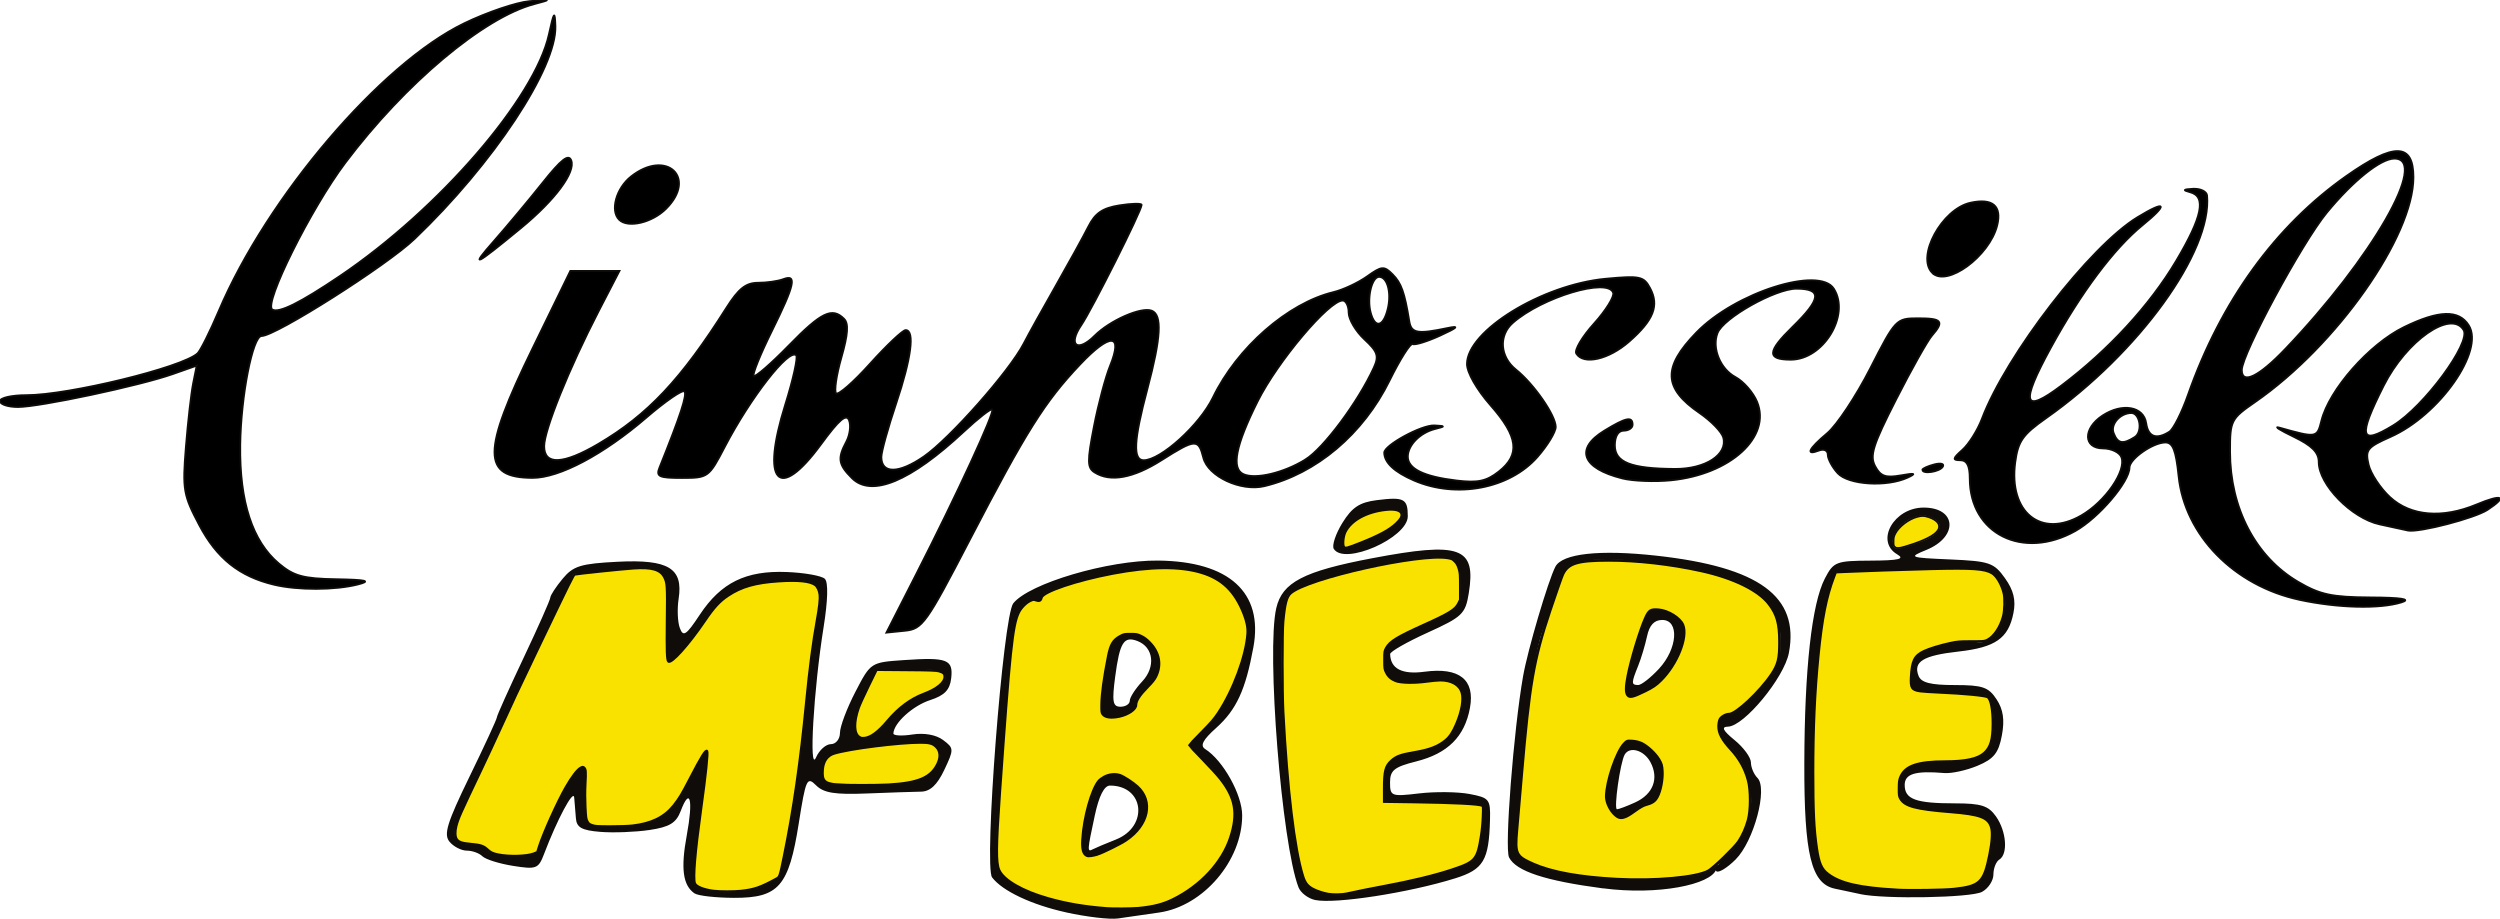 <?xml version="1.0" encoding="UTF-8" standalone="no"?>
<!-- Created with Inkscape (http://www.inkscape.org/) -->
<svg xmlns:inkscape="http://www.inkscape.org/namespaces/inkscape" xmlns:sodipodi="http://sodipodi.sourceforge.net/DTD/sodipodi-0.dtd" xmlns="http://www.w3.org/2000/svg" xmlns:svg="http://www.w3.org/2000/svg" version="1.1" id="svg1" width="135.246" height="49.701" viewBox="0 0 135.246 49.701">
  <defs id="defs1"/>
  
  <g id="g1" transform="translate(-4.48,-4.542)">
    <g id="g2" style="display:inline">
      <path style="display:inline;fill:#000000;fill-opacity:1;stroke:#0f0c09;stroke-width:0.1;stroke-dasharray:none;stroke-opacity:1" d="m 54.037,35.622 c 2.207,-4.324 4.266,-8.786 4.122,-8.93 -0.066,-0.066 -0.754,0.471 -1.529,1.194 -2.902,2.706 -5.004,3.579 -6.065,2.519 -0.735,-0.735 -0.785,-1.064 -0.3,-1.971 0.19,-0.354 0.257,-0.873 0.15,-1.152 -0.146,-0.38 -0.532,-0.05 -1.526,1.305 -2.305,3.14 -3.252,2.077 -1.926,-2.162 0.426,-1.361 0.691,-2.558 0.589,-2.66 -0.391,-0.391 -2.47,2.275 -3.865,4.955 -0.858,1.648 -0.901,1.68 -2.315,1.68 -1.245,0 -1.41,-0.076 -1.215,-0.56 1.139,-2.831 1.508,-3.961 1.347,-4.123 -0.105,-0.105 -1.026,0.529 -2.047,1.408 -2.338,2.012 -4.724,3.276 -6.174,3.27 -2.734,-0.012 -2.734,-1.387 5.56e-4,-6.991 L 35.334,19.2 h 1.328 1.328 l -1.117,2.16 c -1.606,3.106 -2.954,6.448 -2.954,7.324 0,1.038 1.028,0.993 2.932,-0.127 2.667,-1.569 4.478,-3.493 6.923,-7.357 0.662,-1.047 1.058,-1.36 1.717,-1.36 0.471,0 1.084,-0.087 1.362,-0.194 0.754,-0.289 0.626,0.29 -0.62,2.81 -0.619,1.253 -1.06,2.344 -0.979,2.425 0.081,0.081 0.935,-0.661 1.898,-1.647 1.764,-1.807 2.345,-2.088 2.99,-1.443 0.255,0.255 0.216,0.827 -0.143,2.087 -0.272,0.955 -0.4,1.829 -0.286,1.943 0.114,0.114 0.942,-0.609 1.839,-1.607 C 52.452,23.216 53.315,22.4 53.473,22.4 c 0.506,0 0.309,1.521 -0.513,3.97 -0.44,1.311 -0.8,2.614 -0.8,2.897 0,0.921 0.947,0.909 2.299,-0.028 1.41,-0.977 4.634,-4.623 5.399,-6.106 C 60.112,22.642 60.894,21.232 61.597,20 c 0.702,-1.232 1.494,-2.671 1.76,-3.198 0.368,-0.73 0.769,-1.004 1.683,-1.15 0.66,-0.105 1.2,-0.117 1.2,-0.026 0,0.306 -2.681,5.646 -3.269,6.512 -0.735,1.081 -0.205,1.497 0.724,0.567 0.83,-0.83 2.523,-1.574 3.088,-1.356 0.577,0.221 0.51,1.442 -0.231,4.23 -0.742,2.789 -0.797,3.862 -0.2,3.862 0.92,0 3.025,-1.908 3.744,-3.393 1.31,-2.707 4.061,-5.111 6.525,-5.703 0.517,-0.124 1.334,-0.506 1.814,-0.848 0.796,-0.567 0.918,-0.577 1.379,-0.116 0.473,0.473 0.649,0.965 0.906,2.541 0.107,0.652 0.437,0.71 2.07,0.368 0.659,-0.138 0.557,-0.034 -0.39,0.401 -0.704,0.323 -1.378,0.532 -1.497,0.464 -0.12,-0.068 -0.68,0.817 -1.246,1.966 -1.431,2.906 -3.964,5.045 -6.774,5.721 -1.269,0.305 -3.051,-0.525 -3.306,-1.539 -0.261,-1.04 -0.426,-1.03 -2.268,0.139 -1.529,0.97 -2.763,1.194 -3.612,0.657 -0.399,-0.252 -0.404,-0.597 -0.039,-2.475 0.233,-1.2 0.625,-2.676 0.87,-3.279 0.726,-1.783 0.023,-1.821 -1.618,-0.087 -1.916,2.024 -2.916,3.614 -5.976,9.504 -2.345,4.515 -2.553,4.806 -3.497,4.902 l -1.003,0.102 z m 21.058,-6.216 c 0.99,-0.612 2.866,-3.131 3.709,-4.982 0.284,-0.624 0.205,-0.86 -0.514,-1.526 -0.467,-0.433 -0.85,-1.083 -0.85,-1.443 0,-0.36 -0.146,-0.655 -0.324,-0.655 -0.741,0 -3.517,3.29 -4.596,5.447 -1.205,2.409 -1.445,3.657 -0.76,3.953 0.657,0.285 2.174,-0.077 3.335,-0.794 z m 4.454,-8.126 C 79.77,20.397 79.541,19.52 79.087,19.52 c -0.395,0 -0.666,1.131 -0.46,1.92 0.23,0.88 0.68,0.803 0.921,-0.159 z m 49.333,15.711 c -3.54,-0.761 -6.213,-3.493 -6.543,-6.689 -0.144,-1.398 -0.31,-1.823 -0.712,-1.823 -0.676,0 -1.946,0.889 -1.946,1.361 0,0.769 -1.666,2.719 -2.932,3.43 -2.826,1.588 -5.708,0.154 -5.708,-2.84 0,-0.698 -0.153,-0.991 -0.515,-0.991 -0.43,0 -0.41,-0.093 0.116,-0.56 0.347,-0.308 0.823,-1.064 1.056,-1.68 1.318,-3.476 5.835,-9.33 8.412,-10.901 1.557,-0.949 1.702,-0.735 0.285,0.421 -1.554,1.266 -3.343,3.657 -4.976,6.647 -1.655,3.031 -1.492,3.599 0.583,2.032 2.554,-1.928 4.784,-4.351 6.203,-6.739 1.42,-2.391 1.644,-3.487 0.757,-3.719 -0.421,-0.11 -0.382,-0.156 0.16,-0.183 0.396,-0.02 0.737,0.143 0.757,0.363 0.279,3.024 -3.691,8.51 -8.718,12.05 -1.261,0.888 -1.508,1.241 -1.66,2.375 -0.364,2.717 1.395,4.139 3.571,2.885 1.302,-0.75 2.454,-2.423 2.173,-3.154 -0.1,-0.261 -0.547,-0.475 -0.992,-0.475 -1.077,0 -1.094,-1.079 -0.029,-1.777 1.068,-0.7 2.231,-0.495 2.361,0.417 0.105,0.738 0.554,0.903 1.253,0.459 0.217,-0.138 0.671,-1.036 1.008,-1.995 1.781,-5.066 4.73,-9.14 8.572,-11.842 2.583,-1.816 3.624,-1.796 3.624,0.07 0,3.204 -4.152,9.1 -8.56,12.156 -1.317,0.913 -1.36,0.997 -1.36,2.681 0,3.06 1.381,5.701 3.69,7.054 1.179,0.691 1.814,0.827 3.899,0.839 1.685,0.009 2.232,0.095 1.691,0.264 -1.178,0.369 -3.431,0.314 -5.519,-0.134 z m -8.915,-8.804 c 0.442,-0.28 0.286,-1.312 -0.197,-1.302 -0.602,0.012 -1.127,0.613 -0.947,1.083 0.222,0.578 0.495,0.63 1.143,0.22 z m 8.125,-4.747 c 4.728,-4.949 7.814,-10.328 5.918,-10.318 -0.745,0.004 -2.221,1.185 -3.654,2.924 -1.341,1.628 -4.6,7.663 -4.598,8.514 0.002,0.803 0.914,0.365 2.333,-1.12 z M 19.309,36.174 c -1.875,-0.447 -3.098,-1.42 -4.05,-3.225 -0.86,-1.63 -0.909,-1.916 -0.723,-4.224 0.11,-1.362 0.286,-2.91 0.392,-3.44 l 0.193,-0.964 -1.296,0.457 c -1.786,0.63 -7.202,1.782 -8.378,1.782 -0.531,0 -0.966,-0.144 -0.966,-0.32 0,-0.176 0.641,-0.32 1.424,-0.32 2.29,0 8.43,-1.498 9.26,-2.26 0.156,-0.143 0.67,-1.17 1.142,-2.28 2.63,-6.193 8.777,-13.4 13.291,-15.58 1.23,-0.594 2.814,-1.132 3.52,-1.194 1.204,-0.106 1.221,-0.096 0.269,0.155 -2.74,0.724 -6.993,4.296 -10.226,8.588 -1.863,2.473 -4.434,7.638 -3.951,7.937 0.35,0.216 1.502,-0.356 3.671,-1.821 C 28.232,15.849 33.419,9.85 34.176,6.4 34.449,5.152 34.496,5.093 34.526,5.955 34.603,8.204 31.164,13.401 26.905,17.469 c -1.505,1.438 -7.515,5.251 -8.276,5.251 -0.482,0 -1.12,3.263 -1.153,5.901 -0.039,3.066 0.658,5.204 2.091,6.41 0.804,0.676 1.312,0.815 3.097,0.847 1.657,0.029 1.92,0.093 1.175,0.282 -1.235,0.314 -3.244,0.32 -4.531,0.014 z M 133.209,32.909 C 131.687,32.567 129.92,30.758 129.92,29.539 c 0,-0.525 -0.362,-0.889 -1.36,-1.371 -0.748,-0.361 -1.095,-0.582 -0.77,-0.491 2.017,0.566 2.041,0.562 2.274,-0.373 0.42,-1.685 2.588,-4.145 4.46,-5.061 1.892,-0.926 2.975,-0.956 3.513,-0.098 0.858,1.369 -1.59,4.858 -4.232,6.03 -1.271,0.564 -1.377,0.697 -1.189,1.501 0.114,0.485 0.636,1.278 1.16,1.762 1.113,1.027 2.825,1.172 4.683,0.396 1.402,-0.586 1.701,-0.439 0.589,0.29 -0.688,0.451 -3.669,1.229 -4.292,1.12 -0.108,-0.019 -0.804,-0.17 -1.547,-0.337 z m 0.74,-5.355 c 1.665,-1.016 4.224,-4.485 3.806,-5.161 -0.685,-1.109 -3.092,0.571 -4.324,3.018 -1.4,2.782 -1.289,3.245 0.518,2.143 z m -52.979,2.979 c -1.056,-0.458 -1.595,-0.961 -1.605,-1.498 -0.008,-0.407 2.03,-1.515 2.715,-1.477 0.613,0.034 0.614,0.042 0.023,0.193 -0.805,0.205 -1.463,0.877 -1.463,1.494 0,0.657 0.86,1.08 2.626,1.292 1.163,0.14 1.627,0.042 2.296,-0.485 1.169,-0.92 1.051,-1.882 -0.441,-3.577 -0.752,-0.855 -1.28,-1.779 -1.28,-2.241 0,-1.792 4.066,-4.29 7.504,-4.611 1.854,-0.173 2.059,-0.13 2.4,0.506 0.504,0.942 0.198,1.726 -1.13,2.891 -1.11,0.974 -2.469,1.282 -2.861,0.648 -0.113,-0.183 0.319,-0.913 0.96,-1.622 0.641,-0.71 1.107,-1.46 1.035,-1.668 -0.288,-0.829 -3.846,0.239 -5.428,1.629 -0.777,0.683 -0.7,1.835 0.169,2.53 0.97,0.776 2.151,2.48 2.151,3.101 0,0.275 -0.444,1.005 -0.986,1.623 -1.512,1.722 -4.386,2.269 -6.683,1.273 z M 92.242,30.423 c -2.19,-0.552 -2.58,-1.6 -0.962,-2.587 1.166,-0.711 1.52,-0.785 1.52,-0.316 0,0.176 -0.216,0.32 -0.48,0.32 -0.298,0 -0.48,0.302 -0.48,0.794 0,0.921 0.869,1.263 3.246,1.277 1.652,0.01 2.862,-0.773 2.621,-1.695 -0.079,-0.301 -0.655,-0.898 -1.28,-1.327 -1.97,-1.35 -2.015,-2.465 -0.176,-4.359 2.103,-2.166 6.65,-3.611 7.438,-2.365 0.899,1.421 -0.567,3.835 -2.329,3.835 -1.306,0 -1.284,-0.43 0.092,-1.773 1.562,-1.525 1.617,-2.067 0.209,-2.067 -1.139,0 -3.953,1.583 -4.267,2.4 -0.313,0.815 0.147,1.942 0.974,2.384 0.433,0.232 0.957,0.83 1.164,1.329 0.787,1.9 -1.438,3.933 -4.654,4.253 -0.88,0.087 -2.067,0.041 -2.638,-0.103 z m 11.648,-0.288 C 103.598,29.813 103.36,29.366 103.36,29.141 c 0,-0.232 -0.208,-0.329 -0.48,-0.225 -0.747,0.287 -0.569,-0.082 0.456,-0.944 0.515,-0.433 1.559,-2.007 2.32,-3.498 1.365,-2.672 1.402,-2.711 2.584,-2.712 1.303,-0.002 1.434,0.16 0.759,0.933 -0.242,0.278 -1.115,1.83 -1.939,3.45 -1.266,2.487 -1.442,3.05 -1.137,3.621 0.29,0.542 0.563,0.64 1.379,0.496 0.782,-0.138 0.87,-0.111 0.378,0.117 -1.138,0.527 -3.213,0.394 -3.79,-0.244 z M 108.48,29.957 c 0,-0.067 0.288,-0.198 0.64,-0.29 0.352,-0.092 0.56,-0.037 0.461,0.123 -0.172,0.279 -1.102,0.42 -1.102,0.167 z m 0.533,-10.651 c -0.88,-0.88 0.521,-3.456 2.063,-3.795 1.201,-0.264 1.713,0.17 1.448,1.227 -0.419,1.671 -2.723,3.355 -3.511,2.567 z M 31.2,17.582 c 0.704,-0.8 1.89,-2.22 2.636,-3.156 1.008,-1.265 1.404,-1.574 1.546,-1.206 0.245,0.637 -0.873,2.141 -2.723,3.664 -2.513,2.069 -2.777,2.196 -1.459,0.697 z m 6.773,-1.155 c -0.493,-0.493 -0.157,-1.705 0.649,-2.339 1.903,-1.497 3.585,0.053 1.893,1.745 -0.76,0.76 -2.07,1.066 -2.543,0.593 z" id="path2"/>
    </g>
    <path style="display:inline;fill:#f9e200;fill-opacity:1;stroke:#0f0c09;stroke-width:0.133;stroke-dasharray:none;stroke-opacity:1" d="m 43.076,52.741 c -0.532,-0.068 -0.942,-0.235 -1.01,-0.412 -0.104,-0.273 0.016,-1.71 0.332,-3.98 0.263,-1.891 0.387,-3.072 0.333,-3.169 -0.061,-0.109 -0.308,0.286 -0.929,1.488 -0.437,0.845 -0.578,1.079 -0.882,1.459 -0.501,0.627 -1.2,0.969 -2.224,1.085 -0.214,0.024 -0.733,0.043 -1.19,0.042 -0.713,-8.21e-4 -0.832,-0.009 -0.992,-0.065 -0.153,-0.054 -0.194,-0.086 -0.26,-0.206 -0.07,-0.128 -0.081,-0.206 -0.11,-0.787 -0.021,-0.418 -0.021,-0.856 9.9e-5,-1.246 0.036,-0.671 0.027,-0.787 -0.064,-0.87 -0.059,-0.053 -0.072,-0.053 -0.173,-0.005 -0.183,0.087 -0.49,0.487 -0.821,1.067 -0.453,0.795 -1.205,2.461 -1.432,3.174 l -0.105,0.331 -0.179,0.072 c -0.377,0.152 -1.346,0.18 -1.945,0.056 -0.301,-0.062 -0.404,-0.112 -0.598,-0.293 -0.192,-0.178 -0.373,-0.235 -0.883,-0.278 -0.474,-0.04 -0.667,-0.109 -0.768,-0.274 -0.083,-0.136 -0.089,-0.413 -0.015,-0.699 0.11,-0.424 0.194,-0.613 1.394,-3.13 0.273,-0.573 0.719,-1.532 0.992,-2.132 0.626,-1.38 1.033,-2.245 2.074,-4.413 1.777,-3.702 1.879,-3.908 1.949,-3.936 0.083,-0.033 2.451,-0.282 3.166,-0.333 1,-0.071 1.47,0.063 1.684,0.479 0.157,0.305 0.167,0.476 0.144,2.319 -0.021,1.657 -0.004,2.159 0.075,2.238 0.149,0.149 1.098,-0.908 1.966,-2.189 0.494,-0.729 0.806,-1.068 1.258,-1.369 0.728,-0.484 1.485,-0.7 2.752,-0.782 1.036,-0.068 1.677,-0.003 1.958,0.197 0.128,0.091 0.229,0.303 0.257,0.537 0.026,0.225 -0.026,0.695 -0.155,1.401 -0.213,1.164 -0.395,2.558 -0.575,4.397 -0.318,3.254 -0.689,5.822 -1.209,8.364 -0.222,1.085 -0.229,1.106 -0.403,1.201 -0.852,0.467 -1.199,0.587 -1.917,0.665 -0.376,0.041 -1.166,0.039 -1.497,-0.003 z" id="path9"/>
    <path style="display:inline;fill:#f9e200;fill-opacity:1;stroke:#0f0c09;stroke-width:0.133;stroke-dasharray:none;stroke-opacity:1" d="m 49.787,46.992 c -0.712,-0.059 -0.852,-0.205 -0.8,-0.829 0.037,-0.447 0.25,-0.745 0.611,-0.857 0.827,-0.256 3.496,-0.594 4.687,-0.594 0.474,-1.6e-4 0.66,0.051 0.839,0.23 0.23,0.23 0.255,0.567 0.068,0.943 -0.361,0.728 -1.043,1.015 -2.636,1.107 -0.632,0.037 -2.324,0.036 -2.77,-9.13e-4 z" id="path10"/>
    <path style="display:inline;fill:#f9e200;fill-opacity:1;stroke:#0f0c09;stroke-width:0.133;stroke-dasharray:none;stroke-opacity:1" d="m 50.974,44.421 c -0.302,-0.191 -0.319,-0.791 -0.044,-1.585 0.055,-0.159 0.296,-0.688 0.535,-1.175 l 0.435,-0.887 1.604,0.013 c 1.322,0.01 1.635,0.022 1.778,0.064 0.239,0.07 0.305,0.137 0.305,0.309 0,0.312 -0.423,0.657 -1.137,0.925 -0.705,0.266 -1.359,0.751 -1.94,1.441 -0.514,0.61 -0.917,0.911 -1.263,0.944 -0.134,0.012 -0.196,0.002 -0.275,-0.048 z" id="path11"/>
    <path style="display:inline;fill:#f9e200;fill-opacity:1;stroke:#0f0c09;stroke-width:0.133;stroke-dasharray:none;stroke-opacity:1" d="m 64.333,53.683 c -1.246,-0.101 -2.148,-0.256 -3.156,-0.541 -1.383,-0.391 -2.404,-0.982 -2.648,-1.534 -0.172,-0.389 -0.164,-1.271 0.035,-4.102 0.543,-7.715 0.692,-9.138 1.029,-9.829 0.124,-0.254 0.389,-0.523 0.622,-0.632 0.149,-0.07 0.184,-0.075 0.279,-0.041 0.21,0.076 0.289,0.045 0.331,-0.132 0.076,-0.317 1.886,-0.929 3.853,-1.302 2.039,-0.387 3.643,-0.401 4.812,-0.043 1.111,0.34 1.791,1 2.268,2.199 0.175,0.44 0.24,0.778 0.215,1.115 -0.089,1.197 -0.772,3.037 -1.587,4.269 -0.217,0.328 -0.378,0.514 -0.918,1.061 -0.36,0.365 -0.655,0.674 -0.655,0.686 0,0.012 0.315,0.345 0.7,0.741 0.385,0.396 0.822,0.872 0.97,1.059 0.835,1.049 0.982,1.896 0.556,3.198 -0.442,1.347 -1.608,2.604 -3.102,3.341 -0.541,0.267 -1.068,0.4 -1.884,0.477 -0.331,0.031 -1.396,0.038 -1.719,0.012 z m -0.477,-2.92 c 0.319,-0.106 1.241,-0.562 1.537,-0.761 1.231,-0.825 1.5,-2.119 0.608,-2.92 -0.248,-0.223 -0.734,-0.537 -0.932,-0.603 -0.259,-0.086 -0.587,-0.053 -0.848,0.086 -0.114,0.061 -0.25,0.163 -0.303,0.226 -0.388,0.47 -0.807,1.981 -0.878,3.163 -0.033,0.543 0.04,0.801 0.251,0.886 0.081,0.033 0.339,-0.003 0.565,-0.078 z m 1.171,-7.455 c 0.485,-0.102 0.908,-0.391 0.91,-0.621 0.002,-0.241 0.195,-0.538 0.649,-0.999 0.236,-0.24 0.355,-0.39 0.432,-0.548 0.311,-0.634 0.187,-1.302 -0.341,-1.84 -0.169,-0.173 -0.298,-0.269 -0.463,-0.347 -0.213,-0.101 -0.252,-0.108 -0.576,-0.108 -0.333,0 -0.356,0.005 -0.556,0.113 -0.384,0.208 -0.523,0.44 -0.651,1.084 -0.233,1.169 -0.354,2.056 -0.359,2.627 -0.003,0.377 0.003,0.428 0.065,0.512 0.129,0.174 0.447,0.219 0.889,0.126 z" id="path12"/>
    <path style="display:inline;fill:#f9e200;fill-opacity:1;stroke:#0f0c09;stroke-width:0.133;stroke-dasharray:none;stroke-opacity:1" d="m 76.339,52.909 c -0.257,-0.043 -0.619,-0.162 -0.824,-0.271 -0.302,-0.16 -0.433,-0.328 -0.551,-0.706 -0.458,-1.465 -0.851,-4.745 -1.066,-8.89 -0.056,-1.075 -0.056,-4.291 -9.5e-4,-4.876 0.093,-0.985 0.191,-1.347 0.414,-1.539 0.934,-0.804 6.972,-2.155 8.486,-1.899 0.221,0.037 0.263,0.057 0.385,0.179 0.105,0.105 0.155,0.195 0.215,0.384 0.072,0.228 0.078,0.304 0.078,0.975 v 0.727 l -0.094,0.192 c -0.166,0.338 -0.494,0.542 -1.873,1.163 -1.433,0.646 -1.833,0.891 -2.03,1.24 -0.101,0.18 -0.102,0.186 -0.102,0.661 0,0.459 0.004,0.488 0.093,0.669 0.109,0.223 0.267,0.363 0.519,0.462 0.278,0.109 1.012,0.122 1.67,0.03 0.273,-0.038 0.609,-0.069 0.745,-0.069 0.607,0 1.042,0.253 1.16,0.675 0.104,0.372 -0.004,1.001 -0.288,1.673 -0.192,0.455 -0.365,0.718 -0.597,0.907 -0.41,0.334 -0.858,0.506 -1.682,0.646 -0.74,0.126 -0.976,0.212 -1.243,0.453 -0.325,0.294 -0.393,0.555 -0.393,1.506 v 0.71 l 1.546,0.022 c 2.24,0.032 3.586,0.1 3.754,0.19 0.063,0.034 0.065,0.06 0.046,0.585 -0.012,0.343 -0.052,0.754 -0.106,1.093 -0.198,1.239 -0.313,1.372 -1.52,1.773 -0.977,0.325 -2.232,0.63 -3.726,0.908 -0.795,0.148 -1.346,0.259 -2.026,0.409 -0.245,0.054 -0.719,0.063 -0.986,0.018 z" id="path13"/>
    <path style="display:inline;fill:#f9e200;fill-opacity:1;stroke:#0f0c09;stroke-width:0.133;stroke-dasharray:none;stroke-opacity:1" d="m 77.19,34.143 c -0.091,-0.091 -0.053,-0.574 0.065,-0.815 0.311,-0.635 1.143,-1.094 2.191,-1.21 0.531,-0.058 0.842,0.035 0.864,0.259 0.013,0.134 -0.074,0.276 -0.303,0.493 -0.361,0.342 -0.912,0.64 -1.922,1.041 -0.718,0.285 -0.817,0.311 -0.895,0.232 z" id="path14"/>
    <path style="display:inline;fill:#f9e200;fill-opacity:1;stroke:#0f0c09;stroke-width:0.133;stroke-dasharray:none;stroke-opacity:1" d="m 107.062,52.679 c -1.991,-0.113 -3.027,-0.352 -3.685,-0.851 -0.355,-0.269 -0.492,-0.579 -0.61,-1.383 -0.153,-1.04 -0.201,-2.032 -0.201,-4.129 2e-5,-2.359 0.088,-4.322 0.283,-6.298 0.197,-1.999 0.43,-3.18 0.843,-4.261 l 0.099,-0.259 0.47,-0.022 c 0.93,-0.044 3.113,-0.117 4.706,-0.157 2.223,-0.056 2.894,-0.009 3.284,0.231 0.251,0.154 0.516,0.608 0.632,1.082 0.067,0.273 0.049,0.947 -0.033,1.255 -0.156,0.584 -0.495,1.091 -0.852,1.273 -0.156,0.08 -0.181,0.082 -0.871,0.083 -0.643,0.001 -0.75,0.01 -1.124,0.09 -0.546,0.117 -1.151,0.301 -1.439,0.438 -0.516,0.246 -0.651,0.517 -0.698,1.405 -0.031,0.585 0.04,0.692 0.506,0.758 0.124,0.018 0.591,0.048 1.036,0.068 1.337,0.059 2.471,0.168 2.601,0.251 0.176,0.111 0.283,0.665 0.281,1.452 -0.002,0.854 -0.121,1.262 -0.459,1.571 -0.347,0.317 -1.004,0.462 -2.104,0.463 -1.521,0.001 -2.196,0.238 -2.441,0.857 -0.061,0.155 -0.073,0.251 -0.075,0.598 -0.001,0.378 0.005,0.425 0.079,0.553 0.235,0.411 0.836,0.572 2.68,0.719 1.634,0.13 2.078,0.296 2.235,0.835 0.08,0.274 0.044,0.805 -0.101,1.513 -0.3,1.463 -0.514,1.668 -1.897,1.821 -0.546,0.06 -2.412,0.087 -3.146,0.046 z" id="path15"/>
    <path style="display:inline;fill:#f9e200;fill-opacity:1;stroke:#0f0c09;stroke-width:0.1;stroke-linejoin:bevel;stroke-dasharray:none;stroke-opacity:1" d="m 106.995,34.14 c -0.074,-0.06 -0.082,-0.09 -0.081,-0.309 0.001,-0.2 0.018,-0.274 0.095,-0.424 0.199,-0.385 0.727,-0.786 1.194,-0.908 0.257,-0.067 0.37,-0.064 0.617,0.018 0.416,0.137 0.62,0.358 0.553,0.598 -0.08,0.29 -0.543,0.572 -1.427,0.869 -0.658,0.221 -0.837,0.251 -0.953,0.157 z" id="path16"/>
    <path style="display:inline;fill:#f9e200;fill-opacity:1;stroke:#0f0c09;stroke-width:0.147;stroke-dasharray:none;stroke-opacity:1" d="m 91.939,52.103 c -2.009,-0.107 -3.503,-0.378 -4.5,-0.816 -0.956,-0.421 -1.013,-0.537 -0.898,-1.84 0.038,-0.428 0.153,-1.766 0.256,-2.975 0.418,-4.906 0.648,-6.233 1.543,-8.906 0.314,-0.939 0.622,-1.815 0.684,-1.949 0.282,-0.602 0.794,-0.76 2.471,-0.762 1.551,-0.001 3.344,0.202 5.003,0.566 1.753,0.385 3.111,1.047 3.682,1.796 0.435,0.57 0.569,1.053 0.571,2.056 0.002,0.902 -0.078,1.224 -0.439,1.761 -0.619,0.923 -1.92,2.142 -2.285,2.142 -0.179,0 -0.429,0.141 -0.503,0.284 -0.037,0.072 -0.068,0.243 -0.068,0.379 5.5e-5,0.372 0.19,0.727 0.668,1.245 0.457,0.496 0.756,1.032 0.929,1.668 0.147,0.539 0.146,1.613 -4.07e-4,2.151 -0.119,0.434 -0.311,0.863 -0.528,1.18 -0.223,0.325 -1.369,1.433 -1.627,1.573 -0.655,0.357 -2.883,0.558 -4.958,0.447 z m 0.538,-3.404 c 0.103,-0.047 0.329,-0.193 0.503,-0.324 0.174,-0.132 0.405,-0.263 0.514,-0.291 0.374,-0.098 0.519,-0.196 0.651,-0.443 0.174,-0.325 0.289,-0.931 0.263,-1.382 -0.018,-0.31 -0.045,-0.403 -0.181,-0.63 -0.19,-0.316 -0.604,-0.706 -0.917,-0.863 -0.141,-0.071 -0.333,-0.12 -0.518,-0.132 -0.285,-0.019 -0.297,-0.015 -0.449,0.146 -0.421,0.446 -0.964,2.057 -0.964,2.859 0,0.31 0.208,0.744 0.469,0.98 0.212,0.191 0.347,0.209 0.629,0.08 z m 0.996,-6.769 c 0.426,-0.21 0.592,-0.322 0.852,-0.579 0.886,-0.873 1.473,-2.347 1.197,-3.004 -0.158,-0.376 -0.8,-0.774 -1.316,-0.815 -0.425,-0.034 -0.517,0.022 -0.699,0.419 -0.295,0.644 -0.789,2.265 -0.96,3.153 -0.114,0.592 -0.119,0.892 -0.018,1.037 0.106,0.152 0.291,0.11 0.944,-0.211 z" id="path18"/>
    <path d="m 62.165,53.902 c -1.881,-0.415 -3.454,-1.157 -4.014,-1.894 -0.453,-0.596 0.593,-14.13 1.145,-14.826 0.856,-1.077 5.139,-2.342 7.838,-2.314 3.841,0.04 5.696,1.726 5.153,4.686 -0.426,2.319 -0.918,3.385 -2.019,4.372 -0.718,0.643 -0.878,0.955 -0.587,1.14 0.965,0.611 1.999,2.466 1.999,3.588 0,2.445 -2.099,4.905 -4.48,5.252 -0.792,0.115 -1.8,0.261 -2.24,0.323 -0.44,0.063 -1.698,-0.084 -2.795,-0.326 z m 5.771,-0.671 c 1.561,-0.806 2.669,-1.992 3.109,-3.327 0.52,-1.575 0.259,-2.494 -1.107,-3.9 l -1.118,-1.151 1.057,-1.066 c 1.025,-1.034 2.124,-3.719 2.121,-5.183 -6.6e-4,-0.376 -0.278,-1.136 -0.615,-1.69 -0.818,-1.341 -2.421,-1.851 -5.054,-1.605 -2.279,0.213 -5.53,1.135 -5.53,1.569 0,0.154 -0.125,0.203 -0.277,0.109 -0.152,-0.094 -0.494,0.077 -0.759,0.381 -0.518,0.595 -0.624,1.531 -1.336,11.853 -0.065,0.935 -0.052,1.952 0.029,2.259 0.456,1.745 7.111,2.975 9.479,1.752 z m -4.888,-3.071 c 0.013,-1.274 0.574,-3.206 1.009,-3.482 0.62,-0.393 0.976,-0.331 1.82,0.318 1.149,0.883 0.71,2.414 -0.931,3.251 -1.59,0.811 -1.907,0.796 -1.898,-0.087 z m 1.799,-0.2 c 1.782,-0.706 1.54,-2.92 -0.319,-2.92 -0.311,0 -0.594,0.557 -0.821,1.616 -0.412,1.92 -0.416,1.995 -0.107,1.83 0.132,-0.07 0.693,-0.307 1.247,-0.526 z m -0.71,-6.797 c -0.152,-0.246 -0.015,-1.529 0.362,-3.381 0.196,-0.963 1.308,-1.262 2.084,-0.561 0.797,0.721 0.787,1.772 -0.023,2.465 -0.352,0.301 -0.64,0.749 -0.64,0.994 0,0.497 -1.52,0.909 -1.783,0.483 z m 1.463,-0.715 c 0,-0.179 0.302,-0.647 0.67,-1.039 0.743,-0.791 0.619,-1.853 -0.256,-2.189 -0.737,-0.283 -0.959,0.073 -1.204,1.928 -0.18,1.357 -0.132,1.627 0.287,1.627 0.276,0 0.503,-0.147 0.503,-0.326 z m 10.027,10.782 c -0.381,-0.081 -0.786,-0.391 -0.901,-0.688 -0.911,-2.373 -1.739,-12.784 -1.202,-15.101 0.323,-1.395 1.475,-1.995 5.178,-2.698 4.796,-0.91 5.641,-0.604 5.236,1.895 -0.181,1.116 -0.35,1.277 -2.227,2.128 -1.117,0.507 -2.029,1.028 -2.026,1.158 0.017,0.796 0.646,1.12 1.859,0.957 1.886,-0.253 2.741,0.428 2.458,1.958 -0.287,1.555 -1.201,2.465 -2.909,2.895 -1.188,0.299 -1.414,0.481 -1.414,1.136 0,0.746 0.068,0.772 1.571,0.594 0.864,-0.102 2.088,-0.089 2.72,0.03 1.081,0.203 1.147,0.286 1.117,1.401 -0.059,2.198 -0.35,2.684 -1.895,3.166 -2.499,0.779 -6.495,1.397 -7.566,1.169 z m 4.053,-0.789 c 0.968,-0.172 2.429,-0.528 3.246,-0.791 1.421,-0.457 1.495,-0.542 1.704,-1.933 0.12,-0.8 0.152,-1.521 0.071,-1.602 -0.081,-0.081 -1.316,-0.162 -2.744,-0.181 l -2.597,-0.034 v -1.036 c 0,-1.016 0.452,-1.468 1.6,-1.6 1.083,-0.124 1.859,-0.557 2.174,-1.211 0.974,-2.027 0.494,-2.978 -1.353,-2.678 -1.743,0.283 -2.421,-0.027 -2.421,-1.105 0,-0.843 0.207,-1.029 2.08,-1.869 2.049,-0.92 2.08,-0.952 2.08,-2.192 0,-0.833 -0.165,-1.323 -0.488,-1.446 -1.18,-0.453 -8.121,1.069 -8.843,1.939 -0.821,0.989 -0.166,12.929 0.852,15.521 0.215,0.548 1.52,0.91 2.398,0.666 0.264,-0.074 1.272,-0.275 2.24,-0.447 z m -37.623,0.435 c -0.635,-0.435 -0.757,-1.342 -0.424,-3.145 0.357,-1.933 0.179,-2.649 -0.327,-1.317 -0.247,0.65 -0.601,0.866 -1.689,1.029 -0.757,0.113 -1.952,0.159 -2.656,0.102 -1.013,-0.082 -1.29,-0.238 -1.326,-0.744 -0.025,-0.352 -0.067,-0.856 -0.092,-1.12 -0.043,-0.454 -0.919,1.191 -1.631,3.062 -0.303,0.798 -0.419,0.842 -1.679,0.641 -0.744,-0.119 -1.49,-0.353 -1.657,-0.52 -0.167,-0.167 -0.546,-0.304 -0.841,-0.304 -0.295,0 -0.716,-0.216 -0.936,-0.481 -0.328,-0.396 -0.137,-1.019 1.081,-3.522 0.814,-1.673 1.48,-3.116 1.48,-3.208 0,-0.091 0.648,-1.535 1.44,-3.207 0.792,-1.672 1.445,-3.145 1.451,-3.272 0.006,-0.127 0.308,-0.589 0.672,-1.026 0.571,-0.686 0.979,-0.811 2.974,-0.912 2.747,-0.139 3.552,0.351 3.296,2.003 -0.084,0.541 -0.056,1.251 0.063,1.577 0.184,0.505 0.344,0.4 1.079,-0.711 1.151,-1.74 2.495,-2.401 4.706,-2.314 0.968,0.038 1.896,0.204 2.063,0.369 0.19,0.189 0.164,1.163 -0.069,2.622 -0.539,3.367 -0.805,7.947 -0.409,7.041 0.173,-0.396 0.536,-0.72 0.805,-0.72 0.27,0 0.49,-0.275 0.49,-0.61 0,-0.336 0.374,-1.331 0.831,-2.212 0.831,-1.602 0.831,-1.602 2.64,-1.726 2.337,-0.161 2.665,-0.033 2.546,0.99 -0.072,0.625 -0.361,0.924 -1.135,1.174 -0.936,0.303 -1.966,1.235 -1.992,1.805 -0.006,0.121 0.458,0.147 1.03,0.057 0.638,-0.1 1.279,0.015 1.657,0.297 0.594,0.443 0.596,0.504 0.065,1.623 -0.385,0.811 -0.765,1.166 -1.257,1.172 -0.388,0.005 -1.704,0.05 -2.926,0.099 -1.726,0.07 -2.339,-0.028 -2.75,-0.44 -0.493,-0.493 -0.558,-0.349 -0.939,2.061 -0.539,3.407 -1.083,4.032 -3.505,4.025 -0.981,-0.003 -1.939,-0.111 -2.128,-0.24 z m 3.804,-0.438 c 0.384,-0.2 0.734,-0.391 0.777,-0.424 0.102,-0.08 0.695,-3.189 0.918,-4.812 0.097,-0.704 0.226,-1.64 0.287,-2.08 0.061,-0.44 0.204,-1.808 0.317,-3.04 0.113,-1.232 0.354,-3.015 0.535,-3.962 0.399,-2.084 0.199,-2.28 -2.184,-2.148 -1.861,0.103 -3.029,0.721 -3.844,2.034 -0.652,1.05 -1.745,2.315 -2.001,2.316 -0.101,4.09e-4 -0.138,-1.06 -0.08,-2.357 0.123,-2.801 -0.007,-2.911 -3.063,-2.584 l -2.015,0.216 -1.718,3.562 c -0.945,1.959 -1.97,4.138 -2.277,4.842 -0.307,0.704 -1.047,2.277 -1.644,3.495 -1.116,2.277 -1.071,2.728 0.275,2.74 0.298,0.003 0.63,0.149 0.739,0.325 0.258,0.417 2.72,0.418 2.72,8.54e-4 0,-0.176 0.442,-1.256 0.983,-2.4 0.94,-1.99 1.681,-2.712 1.56,-1.521 -0.031,0.308 -0.04,1.028 -0.02,1.6 0.036,1.008 0.079,1.04 1.429,1.04 2.409,0 3.223,-0.475 4.188,-2.445 0.478,-0.975 0.918,-1.723 0.98,-1.662 0.061,0.061 -0.106,1.594 -0.372,3.406 -0.266,1.812 -0.403,3.503 -0.305,3.758 0.218,0.568 2.789,0.635 3.819,0.1 z m 8.788,-5.895 c 0.86,-0.602 0.931,-1.61 0.129,-1.819 -0.581,-0.152 -4.196,0.25 -5.258,0.584 -0.332,0.104 -0.56,0.494 -0.56,0.955 0,0.758 0.066,0.778 2.489,0.778 1.735,0 2.704,-0.151 3.2,-0.498 z m -2.061,-3.076 c 0.437,-0.558 1.273,-1.17 1.859,-1.36 0.586,-0.19 1.109,-0.574 1.163,-0.852 0.08,-0.416 -0.242,-0.507 -1.806,-0.507 h -1.903 l -0.699,1.4 c -1.143,2.288 -0.128,3.254 1.387,1.319 z m 38.613,9.135 c -3.14,-0.414 -4.701,-0.929 -5.083,-1.675 -0.251,-0.49 0.241,-6.853 0.759,-9.806 0.246,-1.407 1.353,-5.161 1.746,-5.92 0.369,-0.714 2.4,-0.937 5.458,-0.599 5.574,0.615 7.748,2.207 7.176,5.256 -0.252,1.342 -2.425,3.975 -3.296,3.994 -0.377,0.008 -0.279,0.208 0.361,0.732 0.484,0.396 0.88,0.938 0.88,1.204 0,0.266 0.159,0.643 0.353,0.837 0.571,0.571 -0.191,3.424 -1.179,4.411 -0.463,0.463 -0.935,0.749 -1.048,0.636 -0.113,-0.114 0.204,-0.56 0.706,-0.992 1.558,-1.341 1.574,-4.278 0.03,-5.709 -0.805,-0.746 -0.796,-1.772 0.015,-1.772 0.225,0 0.929,-0.576 1.566,-1.281 0.964,-1.067 1.157,-1.518 1.157,-2.704 0,-1.811 -0.846,-2.764 -3.121,-3.514 -1.922,-0.633 -5.787,-1.061 -7.439,-0.823 -1.002,0.144 -1.167,0.313 -1.567,1.601 -0.246,0.792 -0.562,1.728 -0.703,2.08 -0.394,0.983 -0.868,3.887 -1.097,6.72 -0.114,1.408 -0.271,3.241 -0.348,4.072 -0.139,1.49 -0.123,1.52 1.067,2.035 2.217,0.96 8.494,1.018 9.48,0.204 0.447,-0.369 0.382,-0.402 0.256,-0.023 -0.277,0.838 -3.172,1.422 -6.128,1.032 z m 13.92,0.309 c -0.352,-0.074 -0.973,-0.207 -1.381,-0.294 -1.277,-0.274 -1.66,-1.846 -1.649,-6.766 0.011,-5.109 0.403,-8.643 1.109,-10.009 0.471,-0.91 0.603,-0.962 2.489,-0.971 1.509,-0.007 1.856,-0.089 1.432,-0.336 -1.214,-0.707 -0.186,-2.534 1.426,-2.534 1.785,0 1.887,1.579 0.148,2.29 -0.983,0.402 -0.943,0.418 1.294,0.516 2.12,0.093 2.361,0.176 2.959,1.015 0.467,0.656 0.596,1.189 0.455,1.89 -0.273,1.366 -0.972,1.853 -2.977,2.078 -1.903,0.213 -2.45,0.545 -2.157,1.31 0.143,0.371 0.65,0.502 1.955,0.502 1.511,0 1.835,0.11 2.269,0.774 0.361,0.551 0.443,1.113 0.285,1.954 -0.178,0.948 -0.436,1.27 -1.313,1.636 -0.6,0.251 -1.41,0.429 -1.798,0.396 -1.573,-0.133 -2.146,0.039 -2.146,0.646 0,0.775 0.601,0.994 2.728,0.994 1.41,0 1.804,0.127 2.214,0.711 0.564,0.805 0.658,2.032 0.178,2.329 -0.176,0.109 -0.32,0.472 -0.32,0.808 0,0.335 -0.279,0.759 -0.619,0.941 -0.593,0.317 -5.248,0.403 -6.581,0.122 z m 5.92,-0.394 c 0.646,-0.178 0.857,-0.513 1.095,-1.737 0.368,-1.892 0.122,-2.168 -2.068,-2.325 -2.354,-0.168 -2.867,-0.385 -2.867,-1.212 0,-1.089 0.616,-1.482 2.325,-1.482 2.291,0 2.795,-0.377 2.795,-2.091 0,-0.9 -0.148,-1.449 -0.4,-1.483 -0.769,-0.105 -1.689,-0.175 -2.9,-0.22 -1.168,-0.043 -1.216,-0.088 -1.12,-1.052 0.088,-0.88 0.272,-1.057 1.467,-1.408 0.752,-0.221 1.63,-0.333 1.952,-0.248 1.342,0.351 2.204,-2.169 1.196,-3.496 -0.375,-0.494 -0.906,-0.545 -4.55,-0.433 -2.269,0.069 -4.15,0.141 -4.18,0.16 -0.03,0.018 -0.203,0.501 -0.383,1.073 -0.912,2.894 -1.197,13.4 -0.404,14.882 0.227,0.425 0.876,0.796 1.723,0.985 1.587,0.356 5.167,0.406 6.319,0.089 z m -2.663,-18.66 c 1.203,-0.435 1.386,-1.07 0.4,-1.383 -0.724,-0.23 -1.897,0.597 -1.897,1.337 0,0.528 0.153,0.532 1.497,0.046 z M 91.969,48.704 c -0.185,-0.123 -0.422,-0.459 -0.528,-0.746 -0.21,-0.571 0.41,-2.657 0.951,-3.198 0.518,-0.518 2.008,0.587 2.008,1.491 0,0.994 -0.315,1.749 -0.729,1.749 -0.187,0 -0.571,0.209 -0.853,0.464 -0.282,0.255 -0.664,0.363 -0.849,0.24 z m 0.969,-0.752 c 0.977,-0.445 1.3,-1.297 0.828,-2.179 -0.346,-0.646 -1.117,-0.875 -1.391,-0.412 -0.241,0.408 -0.602,2.96 -0.419,2.96 0.095,0 0.537,-0.166 0.982,-0.369 z m -0.459,-6.222 c 0,-0.756 0.963,-3.934 1.245,-4.108 0.475,-0.293 1.616,0.216 1.803,0.805 0.279,0.878 -0.758,2.812 -1.796,3.348 -1.135,0.587 -1.253,0.583 -1.253,-0.045 z m 1.747,-1.006 c 1.011,-1.09 1.116,-2.643 0.179,-2.643 -0.433,0 -0.694,0.28 -0.822,0.88 -0.104,0.484 -0.322,1.211 -0.486,1.615 -0.372,0.919 -0.372,1.025 0.009,1.025 0.169,0 0.673,-0.395 1.12,-0.877 z M 76.636,34.235 c -0.111,-0.179 0.099,-0.812 0.466,-1.406 0.52,-0.841 0.931,-1.113 1.862,-1.23 1.473,-0.185 1.675,-0.08 1.675,0.871 0,1.169 -3.436,2.682 -4.004,1.764 z m 1.965,-0.51 c 2.037,-0.848 2.387,-1.915 0.519,-1.58 -1.199,0.216 -2,0.887 -2,1.677 0,0.524 -0.013,0.525 1.481,-0.097 z" style="display:inline;fill:#0f0c09" id="path1"/>
  </g>
</svg>

